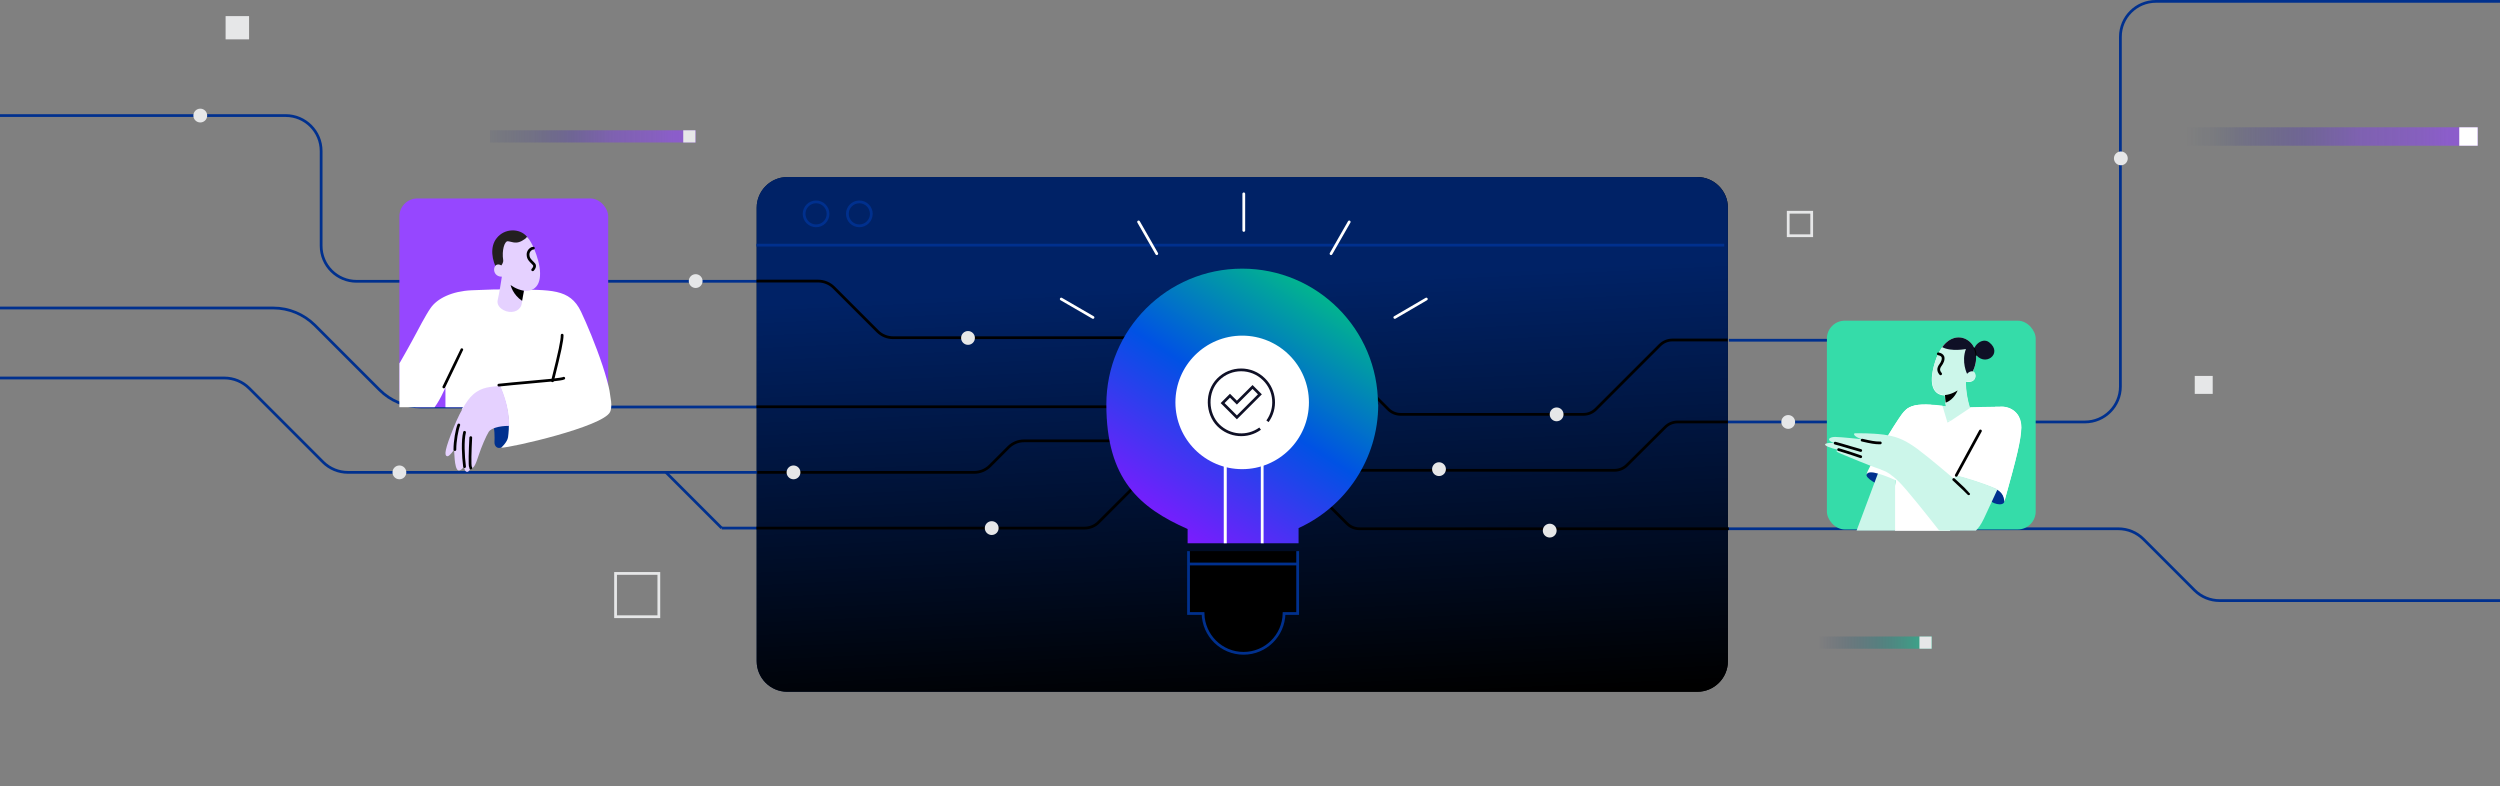 <?xml version="1.0" encoding="UTF-8"?>
<svg id="b" xmlns="http://www.w3.org/2000/svg" xmlns:xlink="http://www.w3.org/1999/xlink" version="1.1" viewBox="0 0 1086 341.5">
  <rect x="0" y="0" width="1086" height="341.5" fill="#808080" stroke="none"/>
  <!-- Generator: Adobe Illustrator 30.0.0, SVG Export Plug-In . SVG Version: 2.1.1 Build 123)  -->
  <defs>
    <style>
      .st0, .st1, .st2, .st3, .st4, .st5, .st6 {
        fill: none;
      }

      .st7 {
        fill: #0f1026;
      }

      .st1, .st2 {
        stroke-linecap: round;
      }

      .st1, .st2, .st3, .st4, .st5, .st6 {
        stroke-width: 1.2px;
      }

      .st1, .st3 {
        stroke: #000;
      }

      .st1, .st3, .st4, .st5, .st6 {
        stroke-miterlimit: 10;
      }

      .st8 {
        fill: #ccf6ea;
      }

      .st9 {
        fill: url(#linear-gradient2);
      }

      .st10 {
        fill: url(#linear-gradient1);
      }

      .st11 {
        fill: #231f20;
      }

      .st12 {
        fill: url(#linear-gradient);
      }

      .st13 {
        fill: #e5d1ff;
      }

      .st2 {
        stroke: #fff;
        stroke-linejoin: round;
      }

      .st14 {
        fill: #fffffe;
      }

      .st15 {
        fill: #fff;
      }

      .st16 {
        fill: #9647ff;
      }

      .st4 {
        stroke: #0f1026;
      }

      .st5 {
        stroke: #00308e;
      }

      .st6 {
        stroke: #e6e7e8;
      }

      .st17 {
        fill: #35dca9;
      }

      .st18 {
        fill: #e6e7e8;
      }

      .st19 {
        fill: url(#linear-gradient4);
        opacity: .6;
      }

      .st19, .st20, .st21 {
        isolation: isolate;
      }

      .st20 {
        fill: url(#linear-gradient5);
      }

      .st20, .st21 {
        opacity: .6;
      }

      .st21 {
        fill: url(#linear-gradient3);
      }

      .st22 {
        opacity: 0;
      }

      .st23 {
        fill: #00308e;
      }

      .st24 {
        clip-path: url(#clippath);
      }
    </style>
    <linearGradient id="linear-gradient" x1="328.6" y1="155.3" x2="750.6" y2="155.3" gradientTransform="translate(0 344) scale(1 -1)" gradientUnits="userSpaceOnUse">
      <stop offset="0" stop-color="#00143d"/>
      <stop offset="1" stop-color="#000"/>
    </linearGradient>
    <linearGradient id="linear-gradient1" x1="545.1" y1="37.5" x2="536.6" y2="221.3" gradientTransform="translate(0 344) scale(1 -1)" gradientUnits="userSpaceOnUse">
      <stop offset="0" stop-color="#000"/>
      <stop offset="1" stop-color="#026"/>
    </linearGradient>
    <linearGradient id="linear-gradient2" x1="504" y1="114" x2="576.4" y2="224.4" gradientTransform="translate(0 344) scale(1 -1)" gradientUnits="userSpaceOnUse">
      <stop offset="0" stop-color="#7f1aff"/>
      <stop offset=".5" stop-color="#0052e4"/>
      <stop offset="1" stop-color="#02c283"/>
    </linearGradient>
    <linearGradient id="linear-gradient3" x1="328.5" y1="-1467" x2="455.3" y2="-1467" gradientTransform="translate(1404.9 1526.3) rotate(-180) scale(1 -1)" gradientUnits="userSpaceOnUse">
      <stop offset="0" stop-color="#9647ff"/>
      <stop offset=".1" stop-color="#9346fc" stop-opacity="1"/>
      <stop offset=".2" stop-color="#8b44f3" stop-opacity=".9"/>
      <stop offset=".4" stop-color="#7d40e6" stop-opacity=".8"/>
      <stop offset=".5" stop-color="#6a3cd2" stop-opacity=".7"/>
      <stop offset=".6" stop-color="#5236b9" stop-opacity=".6"/>
      <stop offset=".8" stop-color="#342e9b" stop-opacity=".3"/>
      <stop offset=".9" stop-color="#112678" stop-opacity=".1"/>
      <stop offset="1" stop-color="#026" stop-opacity="0"/>
    </linearGradient>
    <clipPath id="clippath">
      <polygon class="st0" points="266.9 184.2 187.2 211.2 194.4 188.7 201.1 176.9 199.1 176.9 173.5 176.9 173.5 86.1 264.3 86.1 264.3 166.5 266.9 184.2"/>
    </clipPath>
    <linearGradient id="linear-gradient4" x1="769" y1="-1808.2" x2="818.4" y2="-1808.2" gradientTransform="translate(1608.2 2087.3) rotate(-180) scale(1 -1)" gradientUnits="userSpaceOnUse">
      <stop offset="0" stop-color="#02d294"/>
      <stop offset="1" stop-color="#026" stop-opacity="0"/>
    </linearGradient>
    <linearGradient id="linear-gradient5" x1="908.4" y1="9.6" x2="997.7" y2="9.6" gradientTransform="translate(-695.5 68.9) scale(1 -1)" gradientUnits="userSpaceOnUse">
      <stop offset="0" stop-color="#026" stop-opacity="0"/>
      <stop offset="0" stop-color="#112678" stop-opacity=".1"/>
      <stop offset=".2" stop-color="#342e9b" stop-opacity=".3"/>
      <stop offset=".4" stop-color="#5236b9" stop-opacity=".6"/>
      <stop offset=".5" stop-color="#6a3cd2" stop-opacity=".7"/>
      <stop offset=".6" stop-color="#7d40e6" stop-opacity=".8"/>
      <stop offset=".8" stop-color="#8b44f3" stop-opacity=".9"/>
      <stop offset=".9" stop-color="#9346fc" stop-opacity="1"/>
      <stop offset="1" stop-color="#9647ff"/>
    </linearGradient>
  </defs>
  <g id="c">
    <path class="st12" d="M737.3,300.5h-395.3c-7.4,0-13.3-6-13.3-13.3V90.2c0-7.3,6-13.3,13.3-13.3h395.3c7.3,0,13.3,6,13.3,13.3v197c0,7.4-6,13.3-13.3,13.3Z"/>
    <line class="st5" x1="313.5" y1="229.4" x2="330.2" y2="229.4"/>
    <rect class="st0" x="185.3" y="99.6" width="675" height="241.9"/>
    <path class="st5" d="M718.2,183.3h187.5c8.5,0,15.4-6.9,15.4-15.4V16c0-8.5,6.9-15.4,15.4-15.4h149.7"/>
    <path class="st5" d="M717.6,229.7h202.6c4.1,0,8,1.6,10.9,4.5l22.2,22.2c2.9,2.9,6.8,4.5,10.9,4.5h158.5"/>
    <path class="st5" d="M358.3,205.2h-207.1c-4.1,0-8-1.6-10.9-4.5l-32-32c-2.9-2.9-6.8-4.5-10.9-4.5H-20.2"/>
    <path class="st5" d="M-13.3,50.2H124.1c8.5,0,15.4,6.9,15.4,15.4v41.2c0,8.5,6.9,15.4,15.4,15.4h287.5"/>
    <path class="st5" d="M0,133.8h118.8c6.7,0,13.1,2.7,17.9,7.4l28.2,28.2c4.7,4.7,11.1,7.4,17.9,7.4h175"/>
    <rect class="st18" x="953.4" y="163.3" width="7.8" height="7.8"/>
    <rect class="st18" x="98" y="7" width="10.2" height="10.1"/>
    <rect class="st16" x="173.5" y="86.2" width="90.7" height="90.7" rx="7.8" ry="7.8"/>
    <rect class="st17" x="793.6" y="139.3" width="90.7" height="90.7" rx="7.8" ry="7.8"/>
    <rect class="st6" x="267.4" y="249.1" width="18.8" height="18.8"/>
    <rect class="st6" x="776.8" y="92.2" width="10.2" height="10.2"/>
    <circle class="st18" cx="173.5" cy="205.2" r="3"/>
    <circle class="st18" cx="302.2" cy="122.1" r="3"/>
    <circle class="st18" cx="87" cy="50.2" r="3"/>
    <circle class="st18" cx="776.8" cy="183.3" r="3"/>
    <circle class="st18" cx="921.3" cy="68.8" r="3"/>
    <path class="st23" d="M870.7,217.9c-.5,2.3-5.9.9-6.8-1.3l3-5.9s5.3.9,3.8,7.2h0Z"/>
    <path class="st23" d="M810.9,205.9c-1,1.8,5.4,4.8,5.4,4.8l2.3-6.3s-5.5-2.6-7.7,1.5h0Z"/>
    <path class="st8" d="M806.4,230.5h16.8c0,0,0,0,0,0,0-.2,0-.3,0-.5,0-.4,0-.9,0-1.4,0-.2,0-.4,0-.6v-.2c0-1.5,0-3.2,0-5h0c0-2,0-3.9,0-5.8v-.7c0-1.4,0-2.8,0-4.1h0c0-.5,0-.9,0-1.3,0-.9,0-1.7.2-2.4,0,0-.3-.5-.7-1.3-1.1-1.7-3.2-4.4-5.8-4.6l-.4,1.1-.7,1.9-9.3,24.9h0Z"/>
    <path class="st15" d="M810.9,206.1c.4-1.2,2.5-1.1,4.8-.4,3.5.9,7.7,2.9,7.7,2.9,0,.8-.1,1.6-.2,2.4,0,.4,0,.8,0,1.2h0c0,.4,0,.7,0,1.1,0,1,0,2,0,3.1v.7c0,1.9,0,3.8,0,5.7h0c0,.6,0,1,0,1.4,0,1.3,0,2.5,0,3.7v.2c0,.2,0,.4,0,.6,0,.5,0,1,0,1.4v.5h0c0,0,0,0,0,0h23.9l2.6-23.9c3.7.8,12.8,3.7,17.2,5.7.3.1.6.3.8.4,3.2,1.9,2.9,4.9,2.9,5.3,5.5-19.7,7.2-26.6,7.4-32.2,0-1.7-.3-3.2-.9-4.4-1.5-3-4.5-4.7-8.1-4.6-.7,0-1.5,0-2.4,0h0c-4.9,0-11,.2-11,.2-1.9-6.3-1.7-11.3-1.7-11.3,5.1,1,4.8-4,3-4.3,2.1-4.2,2.3-10.5-2.2-13.5-3.3-2.2-7.8-1.6-11.1,3-1.2,1.6-2.3,3.8-3.1,6.5-3.2,10.3-.2,14.2,4.3,14.3,0,1.8.5,4.8.5,4.8-2.5-.3-4.6-.5-6.5-.6-6.3-.4-9.1.5-11.1,2.2-1.1,1-2,2.3-3,3.8-1.1,1.6-2.8,4.3-4.7,7.4-.4.6-.8,1.3-1.2,2-2.4,3.9-4.9,8.1-6.4,11.1-.9,1.7-1.5,3-1.6,3.8h0Z"/>
    <path class="st15" d="M819,191.2l9.3,2.8c2.5-5.1,7.7-13.6,10.7-18.2-6.3-.4-9.1.5-11.1,2.2-1.1,1-2,2.3-3,3.8-1.3,2-3.6,5.5-5.9,9.4h0Z"/>
    <path class="st15" d="M849.8,206.5c3.7.8,12.8,3.7,17.2,5.7,4.1,1.9,3.8,5.3,3.7,5.7,5.5-19.7,7.2-26.6,7.4-32.2,0-1.7-.3-3.2-.9-4.4-1.5-3-4.5-4.7-8.1-4.6-.7,0-1.5,0-2.4,0h0c-1.9,2.9-5.2,8.6-6.8,11.6-2.1,4.1-9,16.6-10.1,18.2h0Z"/>
    <path class="st8" d="M798.6,195.5s-1.5.2-.4.9c1.1.6,5.4,2.3,9.5,4,1.7.7,3.4,1.3,4.8,1.9,1.6.6,2.9,1.1,3.9,1.4.3.1.6.2.9.4,1.2.5,2.3.6,5.3,3.1.7.5,1.4,1.2,2.2,2,3.1,2.9,13.3,15.8,17.6,21.3h15.9c1-.9,2.2-2.5,3.5-5.2,1.8-3.8,4.3-9.2,5.9-12.7-.3-.1-.5-.3-.8-.4-4.4-2-13.4-4.9-17.2-5.7l-.9,1.5s-10.5-9-15.9-13c-4.8-3.5-8.2-5.1-12.8-5.9-.6-.1-1.2-.2-1.8-.3-5.5-.7-11.6-.6-12.4-.6-1,0-.8,1.5,3,2.6-.5,0-9.2-1-11.7-1-2.7,0-4.3,1.5,0,2.8-1.7-.4-3.8-.2-4.3.3-.6.6,1.7,1.6,5.8,2.6h0Z"/>
    <path class="st1" d="M848.7,208.3c2.5,2.3,6.5,6.1,6.5,6.2"/>
    <path class="st1" d="M808.9,191.2c3.9.9,5.6,1.2,7.5,1.2h.4"/>
    <path class="st1" d="M808.3,198.4s-5.5-1.9-9.6-3.1"/>
    <path class="st1" d="M808.3,195.7c-.8-.2-2.6-.8-4.5-1.3-2.7-.8-5.7-1.7-6.6-1.9"/>
    <path class="st10" d="M737.3,300.5h-395.3c-7.4,0-13.3-6-13.3-13.3V90.2c0-7.3,6-13.3,13.3-13.3h395.3c7.3,0,13.3,6,13.3,13.3v197c0,7.4-6,13.3-13.3,13.3Z"/>
    <path class="st3" d="M750.6,183.3h-21.8c-2.1,0-4,.8-5.5,2.3l-16.5,16.4c-1.5,1.5-3.4,2.3-5.5,2.3h-135.2"/>
    <path class="st3" d="M751,229.7h-160.4c-2.1,0-4-.8-5.5-2.3l-9.7-9.7"/>
    <path class="st3" d="M328.6,122.1h26.8c2.5,0,5,1,6.8,2.8l19,19c1.8,1.8,4.2,2.8,6.8,2.8h108.9"/>
    <line class="st3" x1="328.6" y1="176.7" x2="484.6" y2="176.7"/>
    <path class="st3" d="M329,205.2h94.2c2.5,0,5-1,6.8-2.8l8.1-8.1c1.8-1.8,4.2-2.8,6.8-2.8h37.8"/>
    <circle class="st18" cx="344.7" cy="205.2" r="3"/>
    <circle class="st18" cx="420.5" cy="146.8" r="3"/>
    <circle class="st18" cx="625.1" cy="203.8" r="3"/>
    <circle class="st18" cx="673.2" cy="230.5" r="3"/>
    <line class="st5" x1="328.6" y1="106.5" x2="749" y2="106.5"/>
    <path class="st3" d="M328.6,229.4h142.5c2.3,0,4.6-.9,6.2-2.6l17.1-17.1"/>
    <line class="st5" x1="289.3" y1="205.2" x2="313.5" y2="229.4"/>
    <line class="st5" x1="751" y1="147.8" x2="793.6" y2="147.8"/>
    <path class="st3" d="M587.3,162l15.7,15.7c1.5,1.5,3.4,2.3,5.5,2.3h79.3c2.1,0,4-.8,5.5-2.3l27.7-27.7c1.5-1.5,3.4-2.3,5.5-2.3h24"/>
    <path class="st9" d="M598.6,175.7c0-32.6-26.4-59-59-59s-59,26.4-59,59,14.5,44.9,35.3,54.1v6.2h48.2v-6.6c20.4-9.3,34.6-29.9,34.6-53.7h0Z"/>
    <path d="M563.7,239.4h-47.4v27.1h6.3c.2,9.6,8,17.3,17.6,17.3s17.4-7.7,17.6-17.3h5.9v-27.1Z"/>
    <line class="st5" x1="516.4" y1="245" x2="563.7" y2="245"/>
    <path class="st14" d="M549,236h-1.3v-46.9h-14.8v46.9h-1.3v-46.9h-7.1c-4.2,0-7.5-3.4-7.5-7.5v-.6c0-4.1,3.4-7.5,7.5-7.5s8.4,3.8,8.4,8.4v6h14.8v-6c0-4.6,3.7-8.4,8.3-8.4s8.3,3.7,8.3,8.4-3.3,7.3-7.3,7.3h-8.1v46.9h0ZM549,187.8h8.1c3.3,0,6-2.7,6-6s-3.2-7.1-7-7.1-7,3.2-7,7.1v6h0ZM524.5,174.7c-3.4,0-6.2,2.8-6.2,6.2v.6c0,3.4,2.8,6.2,6.2,6.2h7.1v-6c0-3.9-3.2-7.1-7.1-7.1h0Z"/>
    <circle class="st15" cx="539.6" cy="174.8" r="29"/>
    <g id="g">
      <g id="h">
        <path id="i" class="st4" d="M544.1,168.1l-6.8,6.8-3-3-3.2,3.2,3,3,3.2,3.2,3.2-3.2,6.8-6.8-3.2-3.2Z"/>
      </g>
      <g id="j">
        <g id="k">
          <g id="l">
            <path id="m" class="st4" d="M547.4,186.2c-5.5,4-13.2,3.5-18.2-1.5s-5.5-14.4,0-19.9,14.4-5.5,19.9,0c5,4.9,5.5,12.7,1.5,18.2"/>
          </g>
        </g>
      </g>
    </g>
    <rect class="st21" x="949.6" y="55.3" width="126.8" height="8"/>
    <rect class="st15" x="1068.3" y="55.3" width="8" height="8"/>
    <circle class="st18" cx="676.2" cy="180" r="3"/>
    <line class="st1" x1="849.8" y1="206.5" x2="860.3" y2="187.2"/>
    <path class="st8" d="M846,183.6l1.4-.9c-.6,0-1.1-.1-1.7-.2l.3,1.1Z"/>
    <path class="st15" d="M839,175.8c-6.3-.4-9.1.5-11.1,2.2,2.5,1,5.2,1.9,8,2.6,3,.8,6.3,1.5,9.8,1.9l-1.9-6.3c-1.8-.2-3.4-.4-4.9-.4h0Z"/>
    <path class="st15" d="M869,176.7c-.7,0-1.5,0-2.4,0-4.2,0-9.3.2-10.6.2l-8.7,5.8c4.6.5,9.7.6,15.5.2,4.3-.3,9.1-.8,14.3-1.7-1.5-3-4.5-4.7-8.1-4.6h0Z"/>
    <path class="st8" d="M855.7,176.9c-1.9-6.3-1.7-11.3-1.7-11.3,5.1,1,4.8-4,3-4.3,2.1-4.2,2.3-10.5-2.2-13.5-3.3-2.2-7.8-1.6-11.1,3-1.2,1.6-2.3,3.8-3.1,6.5-3.2,10.3-.2,14.2,4.3,14.3,0,.9.2,2.3.3,3.3.1.9.2,1.6.2,1.6-.5,0-1.1-.1-1.6-.2l1.9,6.3c.6,0,1.1.1,1.7.2l8.7-5.8h-.3Z"/>
    <g class="st22">
      <path d="M846.8,159.1c0,.5,0,.9.4.9.3,0,.6-.3.6-.8s0-.9-.4-.9c-.3,0-.6.3-.6.8Z"/>
    </g>
    <g class="st22">
      <path d="M841.7,157.1c0,.5,0,.9.4.9s.6-.3.6-.8,0-.9-.4-.9c-.3,0-.6.3-.6.8Z"/>
    </g>
    <path class="st7" d="M854,151.6c-2.1,5.6.5,10.8.5,10.8,0,0,1-1.3,2.5-1.1,2.1-4.2,2.3-10.5-2.2-13.5-3.3-2.2-7.8-1.6-11.1,3,3.9,2.1,10.4.8,10.4.8Z"/>
    <path class="st8" d="M851.1,157.8s0,0,.2,0c.1,0,.2-.2,0-.4-1.2-1.7-2.8-1.3-2.8-1.3-.1,0-.2.2-.2.3,0,.1.2.2.3.2,0,0,1.2-.3,2.3,1.1,0,0,.1.1.2.1h0Z"/>
    <path class="st1" d="M843,162.4c-1-1.2-1.2-2.3,0-3.9.6-.8,1.4-2.3,1-3.5-.3-.7-1-1.1-2-1.3"/>
    <path d="M844.9,171.6c0,.9.2,2.3.3,3.3,3.7-1.3,5.1-5.1,5.2-5.3-.2.1-2.7,1.8-5.5,2Z"/>
    <g class="st22">
      <path class="st15" d="M848.1,163.4c-1.5.7-3.8,1.1-3.8,1.1,0,0,.5,2,1.9,1.7s1.9-2.4,1.9-2.8h0Z"/>
    </g>
    <path class="st7" d="M857.8,153.3c-1.5-2.4,3.1-7.1,6.3-4.6,6.3,4.9-2.2,11.3-6.3,4.6Z"/>
    <path d="M858.4,154.7h0c.1,0,.2-.1.2-.3,0-1.2-.3-2.3-.8-3.3,0-.1-.2-.2-.3-.1-.1,0-.2.2-.1.3.4.9.7,2,.7,3.1,0,.1.1.2.3.2h0Z"/>
    <path class="st5" d="M563.7,239.4v27.1h-5.9c-.2,9.6-8,17.3-17.6,17.3s-17.4-7.7-17.6-17.3h-6.3v-27.1"/>
    <g class="st24">
      <g>
        <path class="st23" d="M217.3,194.5c-1.1.4-2.6-.5-2.5-2.5s.1-6.4-.8-7.5c0,0,4.4-1.6,7.7-.9,0,0,.9,9.2-4.2,10.9"/>
        <path class="st11" d="M228.8,102.7c-3.1-3.6-9.6-3.6-13,.7-3.1,3.8-2.2,9.7.4,14.2,0,0,17.6-9.3,12.6-15h0Z"/>
        <path class="st15" d="M222.7,125.7c16.3.4,24.8-.6,29.7,9.7s15.7,37.2,12.6,43.6c-3.2,6.4-43.1,15.5-47.3,15.5,0,0,2.7-2.4,3-4.6.4-3.3,1.4-10.7-3.6-22.2l-13.1,10.2h-10.5v-9.6s-2.9,7-5.9,10c-2.4,2.4-11.3,2.3-15.1-1.3-3.8-3.6-11-4.9-7.8-6.4,3.2-1.5,16.3-26.2,16.3-26.2,0,0,4-7.7,6-10.5,2.9-4.3,9.4-7.4,17.8-7.8,8.6-.3,10.3-.5,18-.3h0Z"/>
        <path class="st13" d="M221.1,185c-4.4,0-7.9,1.1-8.8,2.6-1.1,1.7-3.3,6.9-4.2,9.7-1,2.8-2,6.8-3.8,6-.5,2.3-2.5,2.4-2.7-.6,0,0-1.5,2.1-2.6,1.6-1.7-.7-1.7-9-1.7-9,0,0-2.1,3.1-3,2.9-.9-.2-1.7-1,1.6-9.5,1.7-4.5,3.3-8.1,4.9-10.9,1.6-2.9,3.1-5,4.7-6.4,3.9-3.5,8-3.3,11.8-3.8,3.3,7.6,3.9,13.4,3.9,17.4h0Z"/>
        <path class="st13" d="M227.6,126.3s-.4,2.1-.8,4.4c0,.3,0,.6-.1.9-.4,3.2-3.6,4.6-6.8,3.6-3.2-1.1-4.1-3.2-3.7-4.9.5-1.7,1.8-10.1,1.8-10.1-4.9,0-4-7.1-.2-4.9,0,0,.9-1.2.8-2.2-.7-4.4.6-8.3,1.9-8.3s3.4,1.3,5.9,0,2.5-2,2.5-2c0,0,2.8,2.7,4.9,10.5,2,7.7.4,13.4-6.1,13.1h0Z"/>
        <path d="M227.6,126.3s-.4,2.1-.8,4.4c-4.1-2.8-4.9-6.6-5-6.9.2.1,2.3,1.9,5.8,2.5Z"/>
        <path class="st13" d="M229.1,119.4c-.8,0-1.8-.1-3-.7-.2,0-.2-.3-.1-.4,0-.2.3-.2.4-.1,1.4.7,2.5.7,3.4.6.2,0,.3.1.3.3,0,.2-.1.3-.3.3-.2,0-.5,0-.8,0h0Z"/>
        <path class="st13" d="M223.4,111.9s0,0-.1,0c-.2,0-.2-.3-.1-.4.8-1.8,2.2-2.7,3.1-2.6.2,0,.3.2.3.3,0,.2-.2.3-.3.3-.5,0-1.7.6-2.4,2.2,0,.1-.2.2-.3.2h0Z"/>
        <path class="st1" d="M231.7,107.8c-.7,0-1.3.5-1.8,1.1-.4.6-.6,1.3-.5,2,.1,1.5,1,2.3,2,3.3.4.4.8.8.8,1.1.2.9-.7,1.8-.8,1.9"/>
        <path class="st13" d="M225.8,113.3c-.2-.5-.2-1,0-1.1.3-.1.7.2.9.6.2.5.2,1,0,1.1-.3.1-.7-.2-.9-.6Z"/>
        <path class="st13" d="M230.7,111.8c-.2-.5-.2-1,0-1.1.3-.1.7.2.9.6.2.5.2,1,0,1.1-.3.1-.7-.2-.9-.6Z"/>
        <path class="st1" d="M192.8,168.1c2.4-4.8,7.7-16.1,7.8-16.2"/>
        <path class="st1" d="M216.7,167.3c3.5-.4,8.2-.8,12.6-1.2,6.9-.6,14.8-1.3,15.6-1.8"/>
        <path class="st1" d="M240,165.4c0-.2.1-.5.2-.7,3-12,4-16.7,4-19.1"/>
        <path class="st1" d="M204.5,190.1c-.3,5.7-.5,12.1-.1,12.9.1,0,.2.2.1.3"/>
        <path class="st1" d="M201.8,187.8c-.9,3.6-.6,10.3,0,14.9"/>
        <path class="st1" d="M199.3,184.6c-.8,2-1.7,7-1.7,10.7"/>
      </g>
    </g>
    <circle class="st18" cx="430.8" cy="229.4" r="3"/>
    <rect class="st19" x="789.8" y="276.5" width="49.4" height="5.3"/>
    <rect class="st18" x="833.8" y="276.5" width="5.3" height="5.3"/>
    <rect class="st20" x="212.8" y="56.6" width="89.4" height="5.3"/>
    <rect class="st18" x="296.8" y="56.6" width="5.3" height="5.3"/>
    <line class="st2" x1="540.3" y1="100.1" x2="540.3" y2="84.2"/>
    <line class="st2" x1="605.9" y1="137.9" x2="619.6" y2="129.9"/>
    <line class="st2" x1="578.2" y1="110.2" x2="586.1" y2="96.4"/>
    <line class="st2" x1="502.5" y1="110.2" x2="494.6" y2="96.4"/>
    <line class="st2" x1="474.8" y1="137.9" x2="461" y2="129.9"/>
    <circle class="st5" cx="354.5" cy="92.9" r="5.2"/>
    <circle class="st5" cx="373.3" cy="92.9" r="5.2"/>
  </g>
</svg>